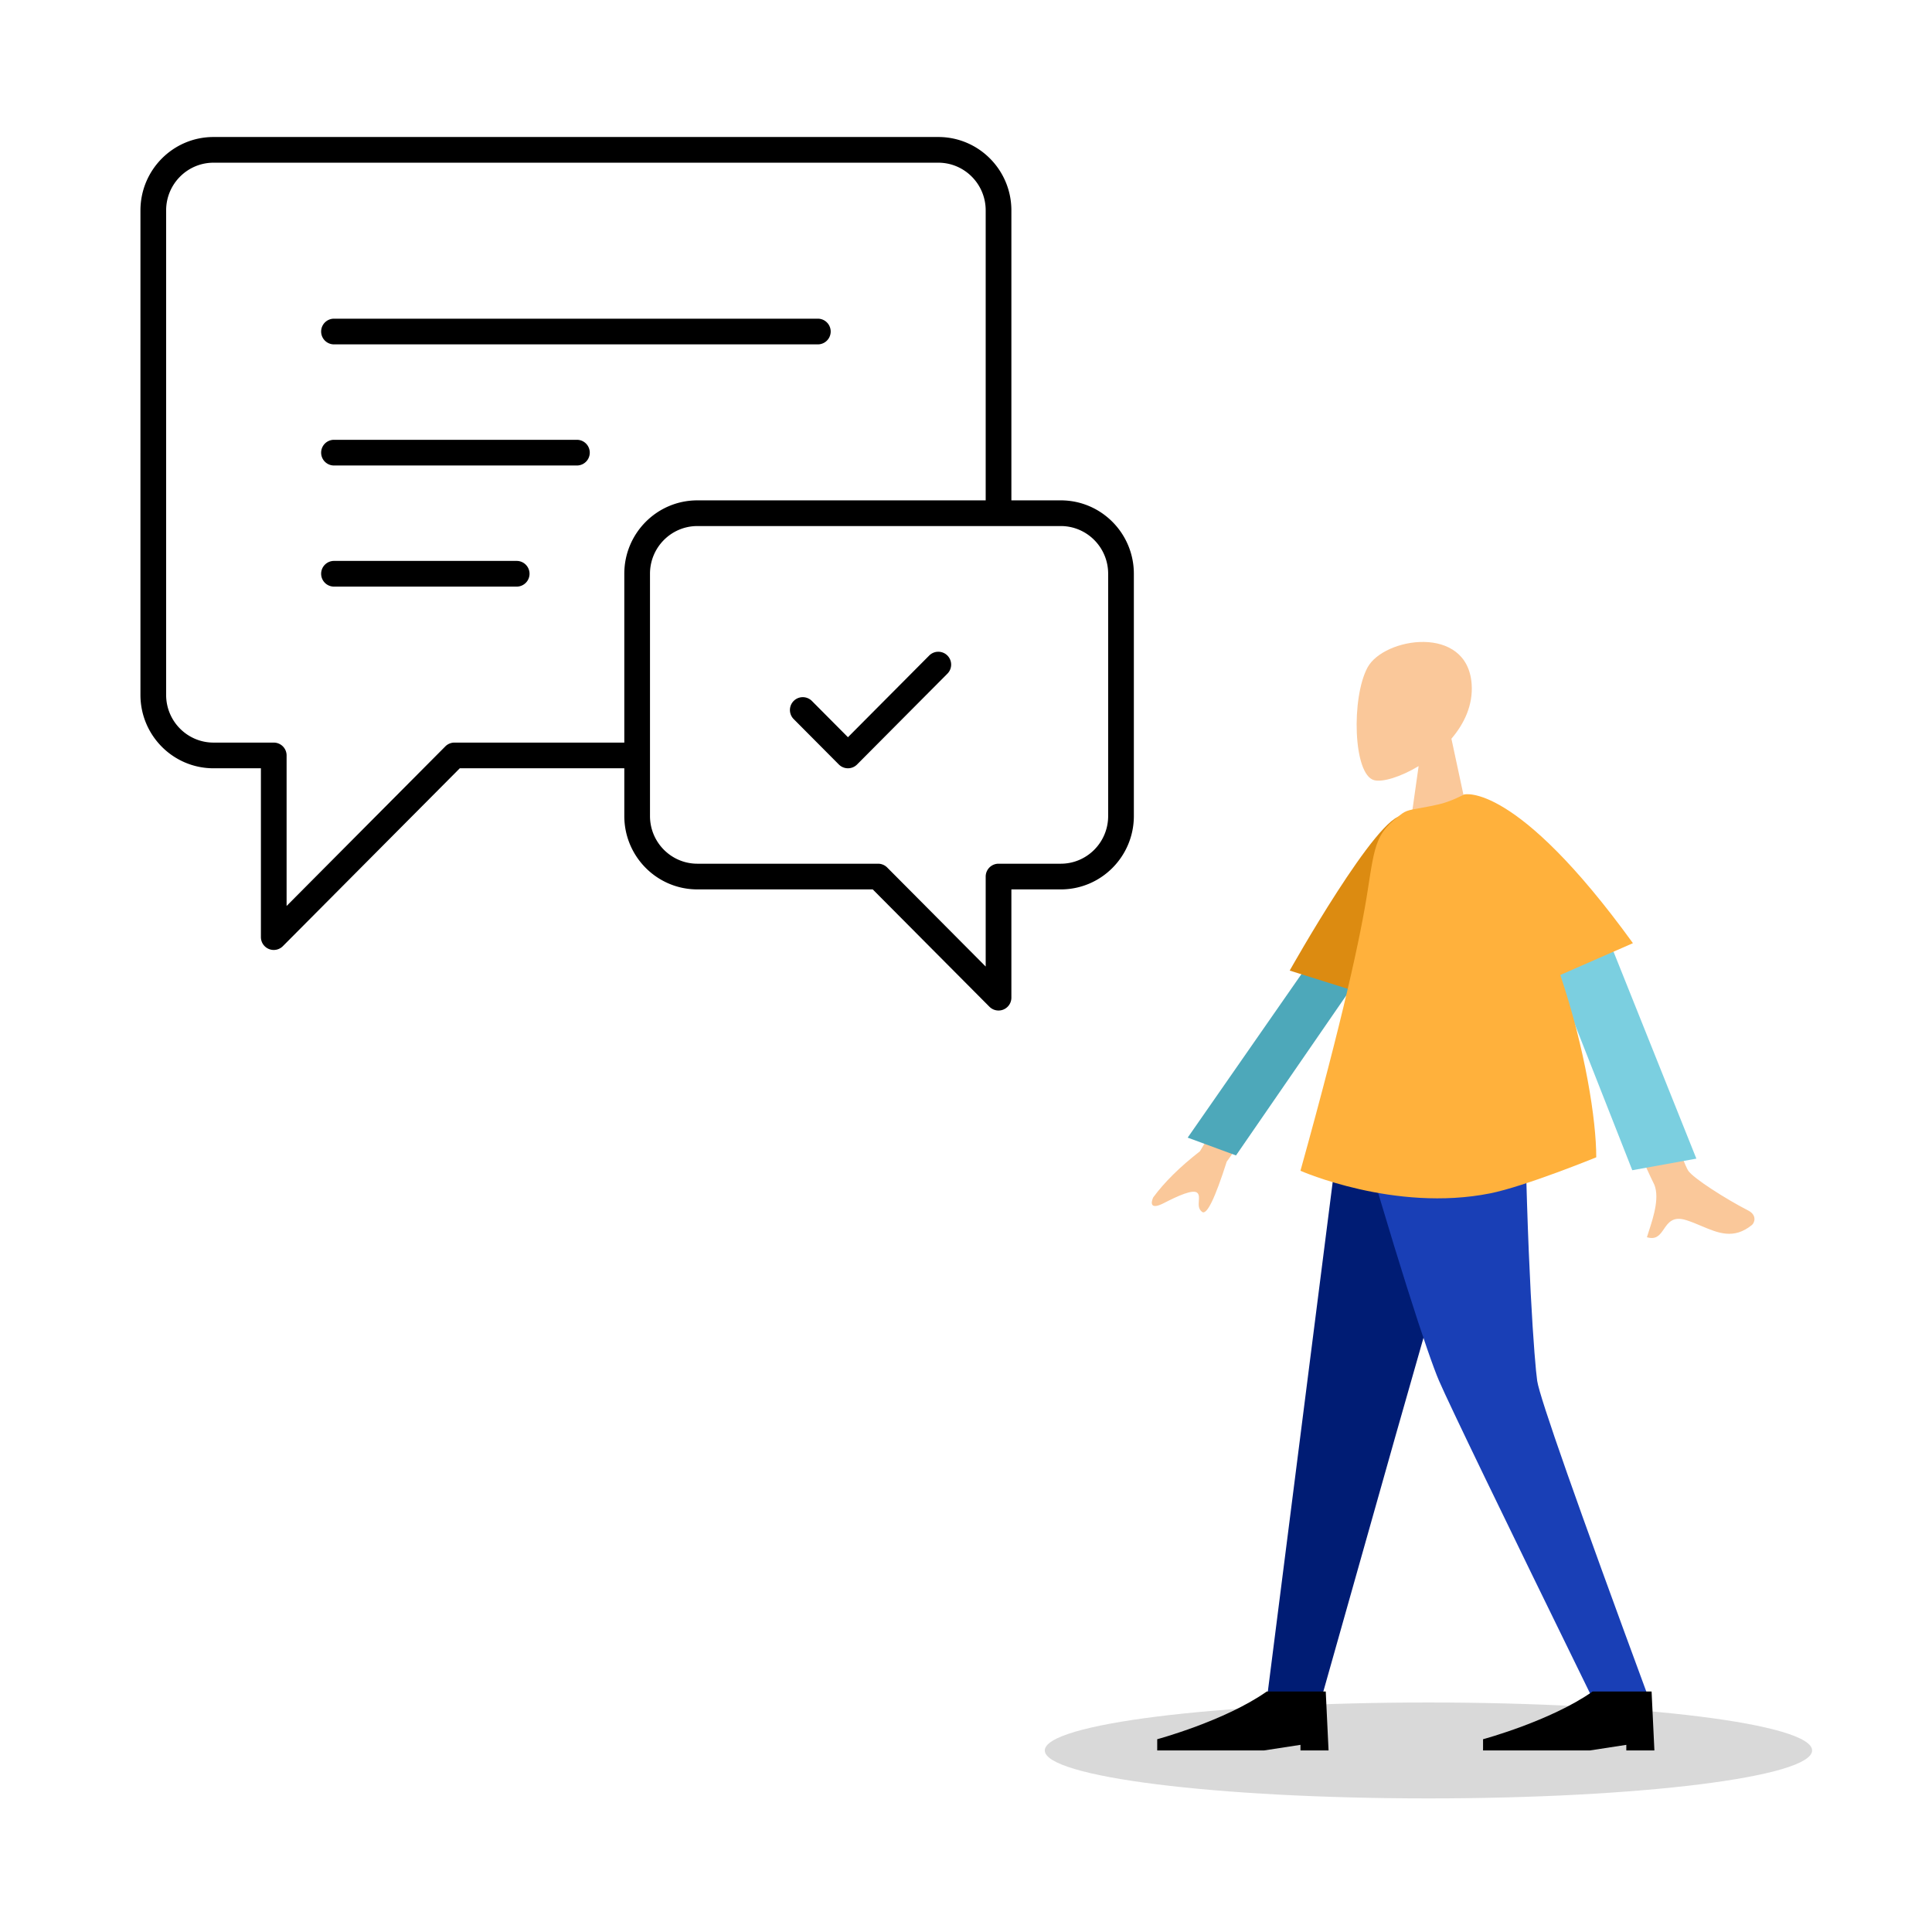 <svg xmlns="http://www.w3.org/2000/svg" width="564" height="564" fill="none"><g clip-path="url(#a)"><path fill="#000" d="M417 525c-61.856 0-112-6.268-112-14s50.144-14 112-14 112 6.268 112 14-50.144 14-112 14" opacity=".15"/><path fill="#000" fill-rule="evenodd" d="M41 61.425c0-11.816 9.532-21.429 21.333-21.429h211.582c11.801 0 21.333 9.613 21.333 21.429v84.643h14.419c11.801 0 21.333 9.612 21.333 21.428v70.714c0 11.816-9.532 21.429-21.333 21.429h-14.419v31.607a3.751 3.751 0 0 1-6.409 2.645l-34.066-34.252h-51.19c-11.801 0-21.333-9.613-21.333-21.429v-13.928h-48.026l-51.65 51.93a3.75 3.75 0 0 1-6.408-2.644v-49.286H62.333c-11.8 0-21.333-9.613-21.333-21.429zM189.75 238.21c0 7.712 6.213 13.929 13.833 13.929h52.749a3.75 3.75 0 0 1 2.659 1.106l28.757 28.913v-26.269a3.75 3.75 0 0 1 3.75-3.75h18.169c7.62 0 13.833-6.217 13.833-13.929v-70.714c0-7.712-6.213-13.928-13.833-13.928H203.583c-7.62 0-13.833 6.216-13.833 13.928zm97.998-92.142h-84.165c-11.801 0-21.333 9.612-21.333 21.428v49.286h-49.585c-.998 0-1.955.398-2.659 1.105l-46.34 46.592v-43.947a3.75 3.75 0 0 0-3.75-3.75H62.333c-7.62 0-13.833-6.217-13.833-13.929V61.425c0-7.712 6.213-13.929 13.833-13.929h211.582c7.62 0 13.833 6.217 13.833 13.929zM93.749 96.782a3.75 3.75 0 0 1 3.75-3.75h141.25a3.75 3.75 0 0 1 0 7.5H97.499a3.75 3.75 0 0 1-3.75-3.75m0 35.357a3.75 3.75 0 0 1 3.75-3.75h70.918a3.75 3.75 0 0 1 0 7.5H97.499a3.75 3.75 0 0 1-3.75-3.75m0 35.357a3.75 3.75 0 0 1 3.75-3.75h53.335a3.75 3.75 0 0 1 0 7.5H97.499a3.75 3.75 0 0 1-3.75-3.75m182.81 23.859a3.75 3.75 0 0 1 .015 5.303l-26.375 26.518a3.75 3.75 0 0 1-5.317 0l-13.188-13.259a3.75 3.75 0 0 1 5.318-5.289l10.528 10.586 23.716-23.845a3.75 3.75 0 0 1 5.303-.014" clip-rule="evenodd"/><path fill="#FAC89A" fill-rule="evenodd" d="M414.133 223.646c-5.31 3.197-10.527 4.742-12.976 4.111-6.142-1.581-6.706-24.027-1.955-32.876s29.18-12.705 30.411 4.827c.428 6.085-2.13 11.515-5.908 15.946l6.775 31.55H410.8z" clip-rule="evenodd"/><path fill="#001C74" fill-rule="evenodd" d="M437.04 315.199 407.311 419.43l-21.691 76.823H369.8l23.049-181.054z" clip-rule="evenodd"/><path fill="#193FB6" fill-rule="evenodd" d="M444.99 315.199c.688 53.722 3.033 83.023 3.755 87.904q1.083 7.321 32.75 93.15h-16.389q-40.314-82.338-45.009-93.15c-3.13-7.208-12.789-36.509-27.337-87.904z" clip-rule="evenodd"/><path fill="#000" fill-rule="evenodd" d="m482.96 511.001-.82-17.204h-17.22c-12.248 8.602-31.98 13.927-31.98 13.927v3.277h31.16l10.66-1.638v1.638zm-95.12 0-.82-17.204H369.8c-12.248 8.602-31.98 13.927-31.98 13.927v3.277h31.16l10.66-1.638v1.638z" clip-rule="evenodd"/><path fill="#FAC89A" fill-rule="evenodd" d="M492.837 341.753c-3-4.528-30.224-83.273-30.224-83.273l-17.803 2.337s36.133 81.356 37.785 84.303c2.145 3.828.125 10.045-1.245 14.26-.212.652-.409 1.256-.572 1.797 2.754.832 3.826-.735 4.956-2.387 1.276-1.866 2.626-3.841 6.558-2.588 1.519.483 2.977 1.099 4.401 1.7 4.919 2.076 9.438 3.983 14.71-.274.836-.675 1.562-2.908-1.051-4.247-6.508-3.338-16.048-9.415-17.515-11.628m-142.55-5.659 43.491-72.761 10.861 10.934-46.532 64.863q-5.14 16.138-7.169 14.664c-1.141-.829-1.05-2.09-.967-3.252.064-.905.125-1.75-.404-2.282-1.209-1.217-5.682.839-9.843 2.972s-3.711-.305-3.07-1.683q4.93-6.696 13.633-13.455" clip-rule="evenodd"/><path fill="#7BCFE0" d="m467.5 269.002-16.932 6.716 25.939 65.902 18.705-3.384z"/><path fill="#4DA8BA" d="m389.308 270.876 11.704 8.092-40.188 58.331-14.108-5.194z"/><path fill="#DC8B11" fill-rule="evenodd" d="m409.563 243.809-1.401-.918 1.401-4.7c-7.063-1.179-33.068 45.144-33.068 45.144l18.94 5.952c9.945-17.483 14.652 1.229 14.128-45.478" clip-rule="evenodd"/><path fill="#FFB13C" d="M476.695 275.336c-34.342-47.419-49.287-43.404-49.287-43.404s-3.927 2.124-7.506 2.905c-.856.187-1.712.366-2.553.542-4.158.871-6.319.847-8.053 2.129-7.445 5.502-7.884 8.376-10.014 22.325-2.019 13.216-7.195 37.193-19.647 81.945 0 0 27.475 12.149 55.355 6.601 10.206-2.031 30.999-10.53 30.999-10.53 0-10.903-3.203-31.506-10.494-53.233z"/></g><defs><clipPath id="a"><path fill="#fff" d="M0-.004h564v564H0z"/></clipPath></defs></svg>